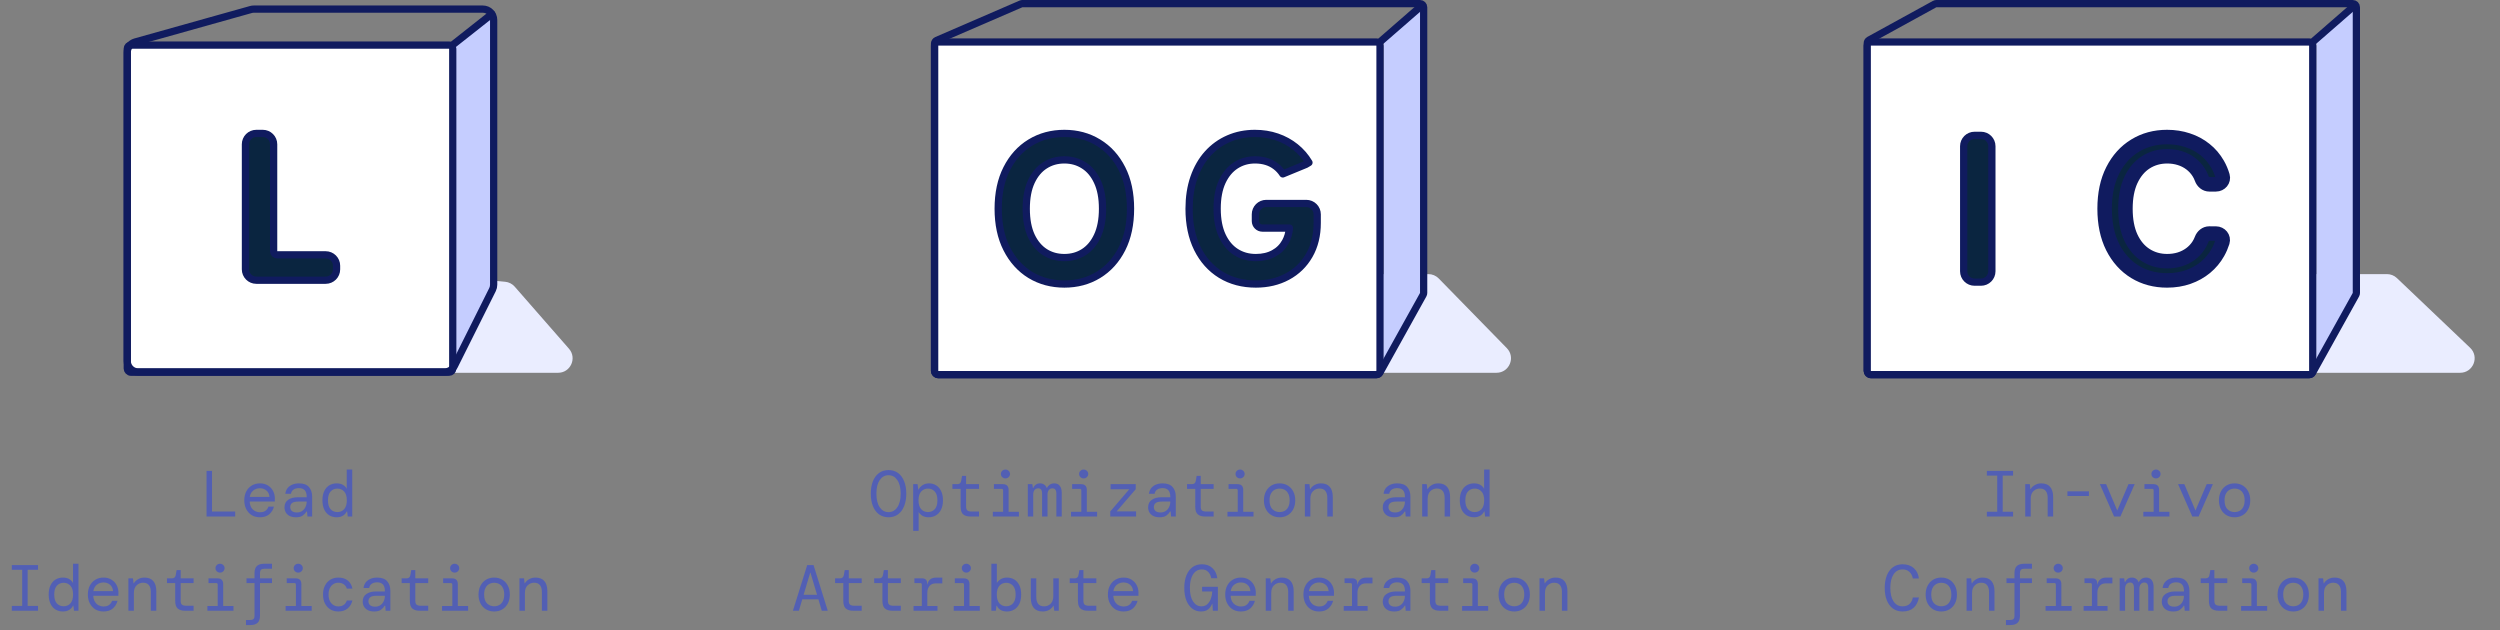 <svg width="345" height="87" viewBox="0 0 345 87" fill="none" xmlns="http://www.w3.org/2000/svg">
<rect x="0" y="0" width="345" height="87" fill="#808080" stroke="none"/>
<path d="M35.129 37.758C35.129 36.578 36.146 35.654 37.321 35.767L69.717 38.885C70.225 38.934 70.695 39.175 71.031 39.559L78.522 48.127C79.653 49.42 78.735 51.444 77.017 51.444H37.129C36.024 51.444 35.129 50.548 35.129 49.444V37.758Z" fill="#EAEDFF"/>
<path d="M62.227 51.112V6.525L68.249 1.938V39.007L62.227 51.112Z" fill="#C5CDFF"/>
<path d="M62.598 6.098L67.867 1.938" stroke="#101B5F" stroke-linecap="round"/>
<rect x="17.562" y="6.221" width="44.917" height="45.148" rx="0.5" fill="white" stroke="#101B5F"/>
<path d="M35.027 1.258H66.625C67.453 1.258 68.125 1.929 68.125 2.758V39.294C68.125 39.527 68.071 39.757 67.967 39.965L62.708 50.493C62.454 51.002 61.935 51.323 61.366 51.323H19.062C18.234 51.323 17.562 50.652 17.562 49.823V7.238C17.562 6.566 18.01 5.976 18.657 5.794L34.622 1.314C34.754 1.277 34.89 1.258 35.027 1.258Z" stroke="#101B5F"/>
<path d="M160.832 39.826C160.832 38.722 161.727 37.826 162.832 37.826H197.115C197.653 37.826 198.169 38.043 198.545 38.428L207.945 48.046C209.182 49.312 208.285 51.444 206.514 51.444H162.832C161.727 51.444 160.832 50.548 160.832 49.444V39.826Z" fill="#EAEDFF"/>
<path d="M289.551 39.826C289.551 38.722 290.446 37.826 291.551 37.826H329.399C329.912 37.826 330.406 38.024 330.778 38.378L340.879 47.995C342.186 49.24 341.305 51.444 339.5 51.444H291.551C290.446 51.444 289.551 50.548 289.551 49.444V39.826Z" fill="#EAEDFF"/>
<path d="M190.941 49.932V5.675L196.211 0.758L196.587 40.097L190.941 49.932Z" fill="#C5CDFF"/>
<path d="M319.66 49.932V5.675L324.929 0.758L325.306 40.097L319.66 49.932Z" fill="#C5CDFF"/>
<path d="M190.566 5.675L196.212 0.758" stroke="#101B5F" stroke-linecap="round"/>
<path d="M319.289 5.675L324.935 0.758" stroke="#101B5F" stroke-linecap="round"/>
<rect x="128.965" y="5.797" width="61.477" height="45.904" rx="0.5" fill="white" stroke="#101B5F"/>
<path d="M141.092 0.5H195.964C196.24 0.5 196.464 0.724 196.464 1V40.426C196.464 40.511 196.442 40.595 196.401 40.669L190.414 51.443C190.326 51.602 190.159 51.7 189.977 51.7H129.465C129.189 51.7 128.965 51.476 128.965 51.2V6.03C128.965 5.831 129.083 5.651 129.266 5.572L140.894 0.541C140.956 0.514 141.024 0.5 141.092 0.5Z" stroke="#101B5F"/>
<path d="M267.222 0.5H324.679C324.955 0.5 325.179 0.724 325.179 1V40.426C325.179 40.511 325.157 40.595 325.116 40.669L319.129 51.443C319.041 51.602 318.874 51.7 318.692 51.7H258.18C257.904 51.7 257.68 51.476 257.68 51.2V5.965C257.68 5.783 257.779 5.615 257.939 5.527L266.981 0.562C267.055 0.521 267.138 0.5 267.222 0.5Z" stroke="#101B5F"/>
<path d="M33.871 19.912V37.169C33.871 37.998 34.543 38.669 35.371 38.669H44.944C45.773 38.669 46.444 37.998 46.444 37.169V36.668C46.444 35.84 45.773 35.168 44.944 35.168H38.262C37.986 35.168 37.762 34.944 37.762 34.668V19.912C37.762 19.084 37.09 18.412 36.262 18.412H35.371C34.543 18.412 33.871 19.084 33.871 19.912Z" fill="#0A2540" stroke="#101B5F" stroke-linejoin="round"/>
<path d="M154.834 34.334L154.835 34.333C155.626 32.769 156.011 30.92 156.011 28.804C156.011 26.688 155.626 24.842 154.835 23.284C154.048 21.729 152.961 20.522 151.571 19.679C150.188 18.831 148.622 18.412 146.885 18.412C145.143 18.412 143.57 18.831 142.181 19.679C140.797 20.522 139.713 21.73 138.927 23.284C138.135 24.842 137.75 26.688 137.75 28.804C137.75 30.914 138.135 32.759 138.927 34.323C139.713 35.878 140.797 37.088 142.18 37.937L142.182 37.938C143.571 38.78 145.143 39.196 146.885 39.196C148.622 39.196 150.188 38.78 151.571 37.938L151.571 37.938C152.96 37.089 154.048 35.882 154.834 34.334ZM151.437 25.055L151.437 25.055L151.438 25.058C151.904 26.046 152.149 27.288 152.149 28.804C152.149 30.32 151.904 31.565 151.438 32.56L151.437 32.561C150.973 33.559 150.346 34.295 149.563 34.795C148.782 35.292 147.895 35.544 146.885 35.544C145.87 35.544 144.979 35.292 144.199 34.795C143.422 34.296 142.795 33.559 142.324 32.56C141.864 31.566 141.622 30.32 141.622 28.804C141.622 27.287 141.864 26.045 142.324 25.057C142.795 24.051 143.423 23.315 144.197 22.822L144.197 22.822L144.2 22.821C144.98 22.319 145.87 22.064 146.885 22.064C147.894 22.064 148.781 22.319 149.562 22.821L149.562 22.821L149.565 22.823C150.345 23.316 150.972 24.051 151.437 25.055Z" fill="#0A2540" stroke="#101B5F" stroke-linejoin="round"/>
<path d="M177.03 24L177.03 24L180.209 22.692L180.638 22.437C180.638 22.436 180.638 22.436 180.638 22.436C180.146 21.608 179.523 20.892 178.772 20.29C178.026 19.688 177.176 19.225 176.226 18.9C175.277 18.573 174.258 18.412 173.173 18.412C171.869 18.412 170.656 18.653 169.54 19.14C168.432 19.62 167.466 20.318 166.645 21.229L166.645 21.229C165.828 22.137 165.201 23.235 164.758 24.512C164.312 25.796 164.094 27.232 164.094 28.813C164.094 30.904 164.469 32.738 165.24 34.3L165.24 34.301C166.009 35.852 167.087 37.063 168.476 37.918L168.477 37.918C169.875 38.775 171.49 39.196 173.304 39.196C174.922 39.196 176.378 38.857 177.657 38.167C178.943 37.478 179.953 36.496 180.679 35.231C181.416 33.952 181.775 32.458 181.775 30.769V29.578C181.775 28.75 181.103 28.078 180.275 28.078H174.744C173.915 28.078 173.244 28.75 173.244 29.578V30.508C173.244 31.042 173.677 31.476 174.212 31.476H177.948C177.879 32.192 177.691 32.817 177.394 33.359L177.393 33.36C177.015 34.053 176.483 34.586 175.787 34.966L175.785 34.967C175.098 35.346 174.276 35.544 173.304 35.544C172.268 35.544 171.362 35.288 170.569 34.785C169.781 34.285 169.147 33.546 168.677 32.541C168.211 31.546 167.966 30.304 167.966 28.794C167.966 27.291 168.208 26.055 168.667 25.066C169.139 24.06 169.767 23.32 170.543 22.821C171.326 22.317 172.204 22.064 173.192 22.064C173.784 22.064 174.315 22.142 174.789 22.294L174.791 22.294C175.274 22.447 175.697 22.668 176.065 22.955L176.065 22.955L176.069 22.957C176.44 23.241 176.76 23.588 177.03 24Z" fill="#0A2540" stroke="#101B5F" stroke-linejoin="round"/>
<rect x="257.68" y="5.797" width="61.477" height="45.904" rx="0.5" fill="white" stroke="#101B5F"/>
<path d="M274.879 37.435V20.178C274.879 19.349 274.208 18.678 273.379 18.678H272.488C271.66 18.678 270.988 19.349 270.988 20.178V37.435C270.988 38.263 271.66 38.935 272.488 38.935H273.379C274.208 38.935 274.879 38.263 274.879 37.435Z" fill="#0A2540" stroke="#101B5F" stroke-linejoin="round"/>
<path d="M306.716 24.297C306.889 24.886 306.414 25.438 305.8 25.438H304.887C304.403 25.438 304 25.085 303.837 24.629C303.728 24.325 303.59 24.043 303.423 23.783C303.118 23.306 302.743 22.902 302.301 22.57C301.858 22.238 301.362 21.987 300.813 21.818C300.27 21.648 299.693 21.564 299.082 21.564C297.978 21.564 296.99 21.843 296.116 22.401C295.249 22.959 294.563 23.776 294.058 24.855C293.559 25.933 293.31 27.249 293.31 28.804C293.31 30.371 293.559 31.694 294.058 32.772C294.563 33.85 295.253 34.665 296.126 35.217C296.999 35.768 297.981 36.044 299.073 36.044C299.678 36.044 300.252 35.963 300.794 35.8C301.343 35.63 301.839 35.383 302.282 35.057C302.725 34.731 303.099 34.333 303.405 33.863C303.574 33.603 303.715 33.324 303.828 33.023C303.996 32.574 304.398 32.228 304.878 32.229L305.795 32.232C306.411 32.234 306.883 32.79 306.699 33.378C306.536 33.894 306.324 34.385 306.062 34.85C305.619 35.64 305.048 36.323 304.35 36.9C303.657 37.47 302.865 37.912 301.973 38.225C301.081 38.539 300.108 38.696 299.054 38.696C297.395 38.696 295.917 38.301 294.62 37.511C293.322 36.715 292.299 35.577 291.551 34.098C290.809 32.618 290.438 30.854 290.438 28.804C290.438 26.748 290.812 24.983 291.56 23.51C292.309 22.031 293.332 20.896 294.629 20.106C295.926 19.31 297.401 18.912 299.054 18.912C300.071 18.912 301.019 19.059 301.898 19.354C302.784 19.642 303.579 20.069 304.284 20.633C304.989 21.191 305.572 21.874 306.034 22.683C306.318 23.177 306.545 23.715 306.716 24.297Z" fill="#0A2540" stroke="#101B5F" stroke-width="2" stroke-linejoin="round"/>
<path d="M274.185 71.277V70.62H275.616V65.634H274.185V64.977H277.803V65.634H276.372V70.62H277.803V71.277H274.185ZM279.482 71.277V66.813H280.112L280.193 67.488H280.238C280.358 67.272 280.547 67.089 280.805 66.939C281.063 66.783 281.36 66.705 281.696 66.705C282.242 66.705 282.65 66.867 282.92 67.191C283.196 67.515 283.334 67.983 283.334 68.595V71.277H282.578V68.685C282.578 68.289 282.491 67.98 282.317 67.758C282.143 67.53 281.873 67.416 281.507 67.416C281.153 67.416 280.853 67.539 280.607 67.785C280.361 68.025 280.238 68.373 280.238 68.829V71.277H279.482ZM285.302 68.451V67.803H288.272V68.451H285.302ZM291.742 71.277L289.78 66.813H290.644L292.183 70.449L293.731 66.813H294.586L292.615 71.277H291.742ZM297.526 66.021C297.346 66.021 297.196 65.961 297.076 65.841C296.956 65.721 296.896 65.577 296.896 65.409C296.896 65.235 296.956 65.091 297.076 64.977C297.196 64.857 297.346 64.797 297.526 64.797C297.7 64.797 297.847 64.857 297.967 64.977C298.093 65.091 298.156 65.235 298.156 65.409C298.156 65.577 298.093 65.721 297.967 65.841C297.847 65.961 297.7 66.021 297.526 66.021ZM295.78 71.277V70.629H297.202V67.686C297.202 67.536 297.127 67.461 296.977 67.461H295.933V66.813H297.157C297.691 66.813 297.958 67.08 297.958 67.614V70.629H299.38V71.277H295.78ZM302.535 71.277L300.573 66.813H301.437L302.976 70.449L304.524 66.813H305.379L303.408 71.277H302.535ZM308.373 71.385C307.953 71.385 307.581 71.289 307.257 71.097C306.933 70.905 306.678 70.635 306.492 70.287C306.306 69.933 306.213 69.519 306.213 69.045C306.213 68.571 306.306 68.16 306.492 67.812C306.678 67.458 306.933 67.185 307.257 66.993C307.581 66.801 307.953 66.705 308.373 66.705C308.793 66.705 309.165 66.801 309.489 66.993C309.813 67.185 310.068 67.458 310.254 67.812C310.44 68.16 310.533 68.571 310.533 69.045C310.533 69.519 310.44 69.933 310.254 70.287C310.068 70.635 309.813 70.905 309.489 71.097C309.165 71.289 308.793 71.385 308.373 71.385ZM308.373 70.665C308.631 70.665 308.865 70.608 309.075 70.494C309.285 70.38 309.45 70.203 309.57 69.963C309.696 69.723 309.759 69.417 309.759 69.045C309.759 68.673 309.696 68.367 309.57 68.127C309.45 67.887 309.285 67.71 309.075 67.596C308.865 67.482 308.631 67.425 308.373 67.425C308.121 67.425 307.89 67.482 307.68 67.596C307.47 67.71 307.302 67.887 307.176 68.127C307.05 68.367 306.987 68.673 306.987 69.045C306.987 69.603 307.122 70.014 307.392 70.278C307.662 70.536 307.989 70.665 308.373 70.665ZM262.548 84.385C262.038 84.385 261.597 84.25 261.225 83.98C260.859 83.71 260.577 83.332 260.379 82.846C260.187 82.36 260.091 81.787 260.091 81.127C260.091 80.473 260.187 79.903 260.379 79.417C260.577 78.925 260.859 78.544 261.225 78.274C261.597 78.004 262.038 77.869 262.548 77.869C263.196 77.869 263.718 78.049 264.114 78.409C264.51 78.763 264.741 79.237 264.807 79.831H263.97C263.91 79.477 263.76 79.18 263.52 78.94C263.28 78.7 262.956 78.58 262.548 78.58C262.026 78.58 261.615 78.808 261.315 79.264C261.015 79.714 260.865 80.335 260.865 81.127C260.865 81.925 261.015 82.549 261.315 82.999C261.615 83.449 262.026 83.674 262.548 83.674C262.974 83.674 263.301 83.56 263.529 83.332C263.763 83.104 263.91 82.81 263.97 82.45H264.807C264.711 83.05 264.471 83.524 264.087 83.872C263.709 84.214 263.196 84.385 262.548 84.385ZM267.899 84.385C267.479 84.385 267.107 84.289 266.783 84.097C266.459 83.905 266.204 83.635 266.018 83.287C265.832 82.933 265.739 82.519 265.739 82.045C265.739 81.571 265.832 81.16 266.018 80.812C266.204 80.458 266.459 80.185 266.783 79.993C267.107 79.801 267.479 79.705 267.899 79.705C268.319 79.705 268.691 79.801 269.015 79.993C269.339 80.185 269.594 80.458 269.78 80.812C269.966 81.16 270.059 81.571 270.059 82.045C270.059 82.519 269.966 82.933 269.78 83.287C269.594 83.635 269.339 83.905 269.015 84.097C268.691 84.289 268.319 84.385 267.899 84.385ZM267.899 83.665C268.157 83.665 268.391 83.608 268.601 83.494C268.811 83.38 268.976 83.203 269.096 82.963C269.222 82.723 269.285 82.417 269.285 82.045C269.285 81.673 269.222 81.367 269.096 81.127C268.976 80.887 268.811 80.71 268.601 80.596C268.391 80.482 268.157 80.425 267.899 80.425C267.647 80.425 267.416 80.482 267.206 80.596C266.996 80.71 266.828 80.887 266.702 81.127C266.576 81.367 266.513 81.673 266.513 82.045C266.513 82.603 266.648 83.014 266.918 83.278C267.188 83.536 267.515 83.665 267.899 83.665ZM271.388 84.277V79.813H272.018L272.099 80.488H272.144C272.264 80.272 272.453 80.089 272.711 79.939C272.969 79.783 273.266 79.705 273.602 79.705C274.148 79.705 274.556 79.867 274.826 80.191C275.102 80.515 275.24 80.983 275.24 81.595V84.277H274.484V81.685C274.484 81.289 274.397 80.98 274.223 80.758C274.049 80.53 273.779 80.416 273.413 80.416C273.059 80.416 272.759 80.539 272.513 80.785C272.267 81.025 272.144 81.373 272.144 81.829V84.277H271.388ZM276.82 86.257V85.564H277.369C277.597 85.564 277.759 85.519 277.855 85.429C277.951 85.339 277.999 85.18 277.999 84.952V80.461H276.892V79.813H277.999V79.102C277.999 78.64 278.11 78.307 278.332 78.103C278.554 77.899 278.89 77.797 279.34 77.797H280.411V78.481H279.385C279.163 78.481 279.001 78.529 278.899 78.625C278.803 78.715 278.755 78.874 278.755 79.102V79.813H280.411V80.461H278.755V84.952C278.755 85.414 278.644 85.747 278.422 85.951C278.2 86.155 277.867 86.257 277.423 86.257H276.82ZM284.035 79.021C283.855 79.021 283.705 78.961 283.585 78.841C283.465 78.721 283.405 78.577 283.405 78.409C283.405 78.235 283.465 78.091 283.585 77.977C283.705 77.857 283.855 77.797 284.035 77.797C284.209 77.797 284.356 77.857 284.476 77.977C284.602 78.091 284.665 78.235 284.665 78.409C284.665 78.577 284.602 78.721 284.476 78.841C284.356 78.961 284.209 79.021 284.035 79.021ZM282.289 84.277V83.629H283.711V80.686C283.711 80.536 283.636 80.461 283.486 80.461H282.442V79.813H283.666C284.2 79.813 284.467 80.08 284.467 80.614V83.629H285.889V84.277H282.289ZM287.541 84.277V83.629H288.684V80.686C288.684 80.536 288.612 80.461 288.468 80.461H287.658V79.813H288.747C288.945 79.813 289.104 79.867 289.224 79.975C289.344 80.083 289.404 80.242 289.404 80.452V80.641H289.44C289.512 80.341 289.647 80.11 289.845 79.948C290.049 79.786 290.331 79.705 290.691 79.705H291.51V80.506H290.583C290.217 80.506 289.935 80.629 289.737 80.875C289.539 81.115 289.44 81.424 289.44 81.802V83.629H290.844V84.277H287.541ZM292.515 84.277V79.813H293.136L293.217 80.335H293.262C293.34 80.155 293.457 80.005 293.613 79.885C293.775 79.765 293.97 79.705 294.198 79.705C294.426 79.705 294.618 79.762 294.774 79.876C294.936 79.984 295.053 80.137 295.125 80.335H295.161C295.239 80.155 295.365 80.005 295.539 79.885C295.713 79.765 295.923 79.705 296.169 79.705C296.511 79.705 296.766 79.822 296.934 80.056C297.108 80.284 297.195 80.59 297.195 80.974V84.277H296.457V81.091C296.457 80.875 296.412 80.704 296.322 80.578C296.238 80.452 296.1 80.389 295.908 80.389C295.71 80.389 295.548 80.464 295.422 80.614C295.296 80.764 295.233 80.977 295.233 81.253V84.277H294.486V81.091C294.486 80.875 294.444 80.704 294.36 80.578C294.276 80.452 294.138 80.389 293.946 80.389C293.748 80.389 293.583 80.464 293.451 80.614C293.325 80.764 293.262 80.977 293.262 81.253V84.277H292.515ZM299.9 84.385C299.546 84.385 299.252 84.322 299.018 84.196C298.784 84.07 298.61 83.905 298.496 83.701C298.382 83.491 298.325 83.263 298.325 83.017C298.325 82.561 298.49 82.216 298.82 81.982C299.156 81.742 299.603 81.622 300.161 81.622H301.385V81.532C301.385 80.752 301.028 80.362 300.314 80.362C300.026 80.362 299.783 80.425 299.585 80.551C299.393 80.677 299.27 80.875 299.216 81.145H298.442C298.472 80.845 298.571 80.587 298.739 80.371C298.913 80.155 299.135 79.99 299.405 79.876C299.675 79.762 299.978 79.705 300.314 79.705C300.95 79.705 301.412 79.873 301.7 80.209C301.994 80.539 302.141 80.98 302.141 81.532V84.277H301.493L301.43 83.584H301.367C301.235 83.8 301.058 83.989 300.836 84.151C300.62 84.307 300.308 84.385 299.9 84.385ZM300.035 83.719C300.323 83.719 300.566 83.65 300.764 83.512C300.968 83.374 301.121 83.191 301.223 82.963C301.331 82.735 301.385 82.486 301.385 82.216H300.224C299.816 82.216 299.528 82.285 299.36 82.423C299.198 82.561 299.117 82.744 299.117 82.972C299.117 83.206 299.195 83.389 299.351 83.521C299.507 83.653 299.735 83.719 300.035 83.719ZM306.143 84.277C305.735 84.277 305.414 84.178 305.18 83.98C304.946 83.782 304.829 83.425 304.829 82.909V80.461H303.695V79.813H304.37C304.676 79.813 304.853 79.663 304.901 79.363L305.027 78.67H305.585V79.813H307.367V80.461H305.585V82.909C305.585 83.161 305.642 83.338 305.756 83.44C305.876 83.542 306.08 83.593 306.368 83.593H307.367V84.277H306.143ZM311.017 79.021C310.837 79.021 310.687 78.961 310.567 78.841C310.447 78.721 310.387 78.577 310.387 78.409C310.387 78.235 310.447 78.091 310.567 77.977C310.687 77.857 310.837 77.797 311.017 77.797C311.191 77.797 311.338 77.857 311.458 77.977C311.584 78.091 311.647 78.235 311.647 78.409C311.647 78.577 311.584 78.721 311.458 78.841C311.338 78.961 311.191 79.021 311.017 79.021ZM309.271 84.277V83.629H310.693V80.686C310.693 80.536 310.618 80.461 310.468 80.461H309.424V79.813H310.648C311.182 79.813 311.449 80.08 311.449 80.614V83.629H312.871V84.277H309.271ZM316.468 84.385C316.048 84.385 315.676 84.289 315.352 84.097C315.028 83.905 314.773 83.635 314.587 83.287C314.401 82.933 314.308 82.519 314.308 82.045C314.308 81.571 314.401 81.16 314.587 80.812C314.773 80.458 315.028 80.185 315.352 79.993C315.676 79.801 316.048 79.705 316.468 79.705C316.888 79.705 317.26 79.801 317.584 79.993C317.908 80.185 318.163 80.458 318.349 80.812C318.535 81.16 318.628 81.571 318.628 82.045C318.628 82.519 318.535 82.933 318.349 83.287C318.163 83.635 317.908 83.905 317.584 84.097C317.26 84.289 316.888 84.385 316.468 84.385ZM316.468 83.665C316.726 83.665 316.96 83.608 317.17 83.494C317.38 83.38 317.545 83.203 317.665 82.963C317.791 82.723 317.854 82.417 317.854 82.045C317.854 81.673 317.791 81.367 317.665 81.127C317.545 80.887 317.38 80.71 317.17 80.596C316.96 80.482 316.726 80.425 316.468 80.425C316.216 80.425 315.985 80.482 315.775 80.596C315.565 80.71 315.397 80.887 315.271 81.127C315.145 81.367 315.082 81.673 315.082 82.045C315.082 82.603 315.217 83.014 315.487 83.278C315.757 83.536 316.084 83.665 316.468 83.665ZM319.956 84.277V79.813H320.586L320.667 80.488H320.712C320.832 80.272 321.021 80.089 321.279 79.939C321.537 79.783 321.834 79.705 322.17 79.705C322.716 79.705 323.124 79.867 323.394 80.191C323.67 80.515 323.808 80.983 323.808 81.595V84.277H323.052V81.685C323.052 81.289 322.965 80.98 322.791 80.758C322.617 80.53 322.347 80.416 321.981 80.416C321.627 80.416 321.327 80.539 321.081 80.785C320.835 81.025 320.712 81.373 320.712 81.829V84.277H319.956Z" fill="#525FB4"/>
<path d="M28.503 71.277V64.977H29.259V70.593H32.454V71.277H28.503ZM35.862 71.385C35.442 71.385 35.07 71.289 34.746 71.097C34.428 70.899 34.176 70.626 33.99 70.278C33.804 69.924 33.711 69.513 33.711 69.045C33.711 68.577 33.801 68.169 33.981 67.821C34.167 67.467 34.422 67.194 34.746 67.002C35.07 66.804 35.448 66.705 35.88 66.705C36.312 66.705 36.681 66.804 36.987 67.002C37.293 67.194 37.527 67.449 37.689 67.767C37.851 68.085 37.932 68.427 37.932 68.793C37.932 68.859 37.929 68.925 37.923 68.991C37.923 69.057 37.923 69.132 37.923 69.216H34.458C34.476 69.546 34.551 69.822 34.683 70.044C34.821 70.26 34.992 70.422 35.196 70.53C35.406 70.638 35.628 70.692 35.862 70.692C36.192 70.692 36.45 70.623 36.636 70.485C36.822 70.347 36.963 70.155 37.059 69.909H37.806C37.704 70.323 37.491 70.674 37.167 70.962C36.843 71.244 36.408 71.385 35.862 71.385ZM35.862 67.38C35.514 67.38 35.208 67.485 34.944 67.695C34.686 67.905 34.527 68.199 34.467 68.577H37.185C37.161 68.205 37.026 67.914 36.78 67.704C36.54 67.488 36.234 67.38 35.862 67.38ZM40.835 71.385C40.481 71.385 40.187 71.322 39.953 71.196C39.719 71.07 39.545 70.905 39.431 70.701C39.317 70.491 39.26 70.263 39.26 70.017C39.26 69.561 39.425 69.216 39.755 68.982C40.091 68.742 40.538 68.622 41.096 68.622H42.32V68.532C42.32 67.752 41.963 67.362 41.249 67.362C40.961 67.362 40.718 67.425 40.52 67.551C40.328 67.677 40.205 67.875 40.151 68.145H39.377C39.407 67.845 39.506 67.587 39.674 67.371C39.848 67.155 40.07 66.99 40.34 66.876C40.61 66.762 40.913 66.705 41.249 66.705C41.885 66.705 42.347 66.873 42.635 67.209C42.929 67.539 43.076 67.98 43.076 68.532V71.277H42.428L42.365 70.584H42.302C42.17 70.8 41.993 70.989 41.771 71.151C41.555 71.307 41.243 71.385 40.835 71.385ZM40.97 70.719C41.258 70.719 41.501 70.65 41.699 70.512C41.903 70.374 42.056 70.191 42.158 69.963C42.266 69.735 42.32 69.486 42.32 69.216H41.159C40.751 69.216 40.463 69.285 40.295 69.423C40.133 69.561 40.052 69.744 40.052 69.972C40.052 70.206 40.13 70.389 40.286 70.521C40.442 70.653 40.67 70.719 40.97 70.719ZM46.457 71.385C46.079 71.385 45.74 71.295 45.44 71.115C45.146 70.935 44.915 70.671 44.747 70.323C44.579 69.969 44.495 69.54 44.495 69.036C44.495 68.538 44.579 68.115 44.747 67.767C44.915 67.419 45.146 67.155 45.44 66.975C45.74 66.795 46.079 66.705 46.457 66.705C46.811 66.705 47.102 66.774 47.33 66.912C47.564 67.05 47.738 67.23 47.852 67.452V64.797H48.608V71.277H47.987L47.906 70.584H47.852C47.732 70.83 47.555 71.025 47.321 71.169C47.087 71.313 46.799 71.385 46.457 71.385ZM46.556 70.665C46.934 70.665 47.246 70.533 47.492 70.269C47.738 69.999 47.861 69.591 47.861 69.045C47.861 68.499 47.738 68.094 47.492 67.83C47.246 67.56 46.934 67.425 46.556 67.425C46.178 67.425 45.866 67.56 45.62 67.83C45.38 68.094 45.26 68.499 45.26 69.045C45.26 69.591 45.38 69.999 45.62 70.269C45.866 70.533 46.178 70.665 46.556 70.665ZM1.629 84.277V83.62H3.06V78.634H1.629V77.977H5.247V78.634H3.816V83.62H5.247V84.277H1.629ZM8.681 84.385C8.303 84.385 7.964 84.295 7.664 84.115C7.37 83.935 7.139 83.671 6.971 83.323C6.803 82.969 6.719 82.54 6.719 82.036C6.719 81.538 6.803 81.115 6.971 80.767C7.139 80.419 7.37 80.155 7.664 79.975C7.964 79.795 8.303 79.705 8.681 79.705C9.035 79.705 9.326 79.774 9.554 79.912C9.788 80.05 9.962 80.23 10.076 80.452V77.797H10.832V84.277H10.211L10.13 83.584H10.076C9.956 83.83 9.779 84.025 9.545 84.169C9.311 84.313 9.023 84.385 8.681 84.385ZM8.78 83.665C9.158 83.665 9.47 83.533 9.716 83.269C9.962 82.999 10.085 82.591 10.085 82.045C10.085 81.499 9.962 81.094 9.716 80.83C9.47 80.56 9.158 80.425 8.78 80.425C8.402 80.425 8.09 80.56 7.844 80.83C7.604 81.094 7.484 81.499 7.484 82.045C7.484 82.591 7.604 82.999 7.844 83.269C8.09 83.533 8.402 83.665 8.78 83.665ZM14.276 84.385C13.856 84.385 13.484 84.289 13.16 84.097C12.842 83.899 12.59 83.626 12.404 83.278C12.218 82.924 12.125 82.513 12.125 82.045C12.125 81.577 12.215 81.169 12.395 80.821C12.581 80.467 12.836 80.194 13.16 80.002C13.484 79.804 13.862 79.705 14.294 79.705C14.726 79.705 15.095 79.804 15.401 80.002C15.707 80.194 15.941 80.449 16.103 80.767C16.265 81.085 16.346 81.427 16.346 81.793C16.346 81.859 16.343 81.925 16.337 81.991C16.337 82.057 16.337 82.132 16.337 82.216H12.872C12.89 82.546 12.965 82.822 13.097 83.044C13.235 83.26 13.406 83.422 13.61 83.53C13.82 83.638 14.042 83.692 14.276 83.692C14.606 83.692 14.864 83.623 15.05 83.485C15.236 83.347 15.377 83.155 15.473 82.909H16.22C16.118 83.323 15.905 83.674 15.581 83.962C15.257 84.244 14.822 84.385 14.276 84.385ZM14.276 80.38C13.928 80.38 13.622 80.485 13.358 80.695C13.1 80.905 12.941 81.199 12.881 81.577H15.599C15.575 81.205 15.44 80.914 15.194 80.704C14.954 80.488 14.648 80.38 14.276 80.38ZM17.719 84.277V79.813H18.349L18.43 80.488H18.475C18.595 80.272 18.784 80.089 19.042 79.939C19.3 79.783 19.597 79.705 19.933 79.705C20.479 79.705 20.887 79.867 21.157 80.191C21.433 80.515 21.571 80.983 21.571 81.595V84.277H20.815V81.685C20.815 81.289 20.728 80.98 20.554 80.758C20.38 80.53 20.11 80.416 19.744 80.416C19.39 80.416 19.09 80.539 18.844 80.785C18.598 81.025 18.475 81.373 18.475 81.829V84.277H17.719ZM25.492 84.277C25.084 84.277 24.763 84.178 24.529 83.98C24.295 83.782 24.178 83.425 24.178 82.909V80.461H23.044V79.813H23.719C24.025 79.813 24.202 79.663 24.25 79.363L24.376 78.67H24.934V79.813H26.716V80.461H24.934V82.909C24.934 83.161 24.991 83.338 25.105 83.44C25.225 83.542 25.429 83.593 25.717 83.593H26.716V84.277H25.492ZM30.366 79.021C30.186 79.021 30.036 78.961 29.916 78.841C29.796 78.721 29.736 78.577 29.736 78.409C29.736 78.235 29.796 78.091 29.916 77.977C30.036 77.857 30.186 77.797 30.366 77.797C30.54 77.797 30.687 77.857 30.807 77.977C30.933 78.091 30.996 78.235 30.996 78.409C30.996 78.577 30.933 78.721 30.807 78.841C30.687 78.961 30.54 79.021 30.366 79.021ZM28.62 84.277V83.629H30.042V80.686C30.042 80.536 29.967 80.461 29.817 80.461H28.773V79.813H29.997C30.531 79.813 30.798 80.08 30.798 80.614V83.629H32.22V84.277H28.62ZM33.945 86.257V85.564H34.494C34.722 85.564 34.884 85.519 34.98 85.429C35.076 85.339 35.124 85.18 35.124 84.952V80.461H34.017V79.813H35.124V79.102C35.124 78.64 35.235 78.307 35.457 78.103C35.679 77.899 36.015 77.797 36.465 77.797H37.536V78.481H36.51C36.288 78.481 36.126 78.529 36.024 78.625C35.928 78.715 35.88 78.874 35.88 79.102V79.813H37.536V80.461H35.88V84.952C35.88 85.414 35.769 85.747 35.547 85.951C35.325 86.155 34.992 86.257 34.548 86.257H33.945ZM41.159 79.021C40.979 79.021 40.829 78.961 40.709 78.841C40.589 78.721 40.529 78.577 40.529 78.409C40.529 78.235 40.589 78.091 40.709 77.977C40.829 77.857 40.979 77.797 41.159 77.797C41.333 77.797 41.48 77.857 41.6 77.977C41.726 78.091 41.789 78.235 41.789 78.409C41.789 78.577 41.726 78.721 41.6 78.841C41.48 78.961 41.333 79.021 41.159 79.021ZM39.413 84.277V83.629H40.835V80.686C40.835 80.536 40.76 80.461 40.61 80.461H39.566V79.813H40.79C41.324 79.813 41.591 80.08 41.591 80.614V83.629H43.013V84.277H39.413ZM46.682 84.385C46.28 84.385 45.92 84.292 45.602 84.106C45.29 83.92 45.041 83.653 44.855 83.305C44.669 82.951 44.576 82.531 44.576 82.045C44.576 81.559 44.669 81.142 44.855 80.794C45.041 80.44 45.293 80.17 45.611 79.984C45.935 79.798 46.292 79.705 46.682 79.705C47.234 79.705 47.675 79.843 48.005 80.119C48.335 80.395 48.545 80.764 48.635 81.226H47.861C47.789 80.98 47.651 80.785 47.447 80.641C47.243 80.491 46.985 80.416 46.673 80.416C46.445 80.416 46.229 80.476 46.025 80.596C45.821 80.716 45.656 80.896 45.53 81.136C45.404 81.376 45.341 81.679 45.341 82.045C45.341 82.411 45.404 82.717 45.53 82.963C45.656 83.203 45.821 83.383 46.025 83.503C46.229 83.623 46.445 83.683 46.673 83.683C47.003 83.683 47.264 83.608 47.456 83.458C47.654 83.308 47.789 83.11 47.861 82.864H48.635C48.521 83.338 48.296 83.71 47.96 83.98C47.63 84.25 47.204 84.385 46.682 84.385ZM51.628 84.385C51.274 84.385 50.98 84.322 50.746 84.196C50.512 84.07 50.338 83.905 50.224 83.701C50.11 83.491 50.053 83.263 50.053 83.017C50.053 82.561 50.218 82.216 50.548 81.982C50.884 81.742 51.331 81.622 51.889 81.622H53.113V81.532C53.113 80.752 52.756 80.362 52.042 80.362C51.754 80.362 51.511 80.425 51.313 80.551C51.121 80.677 50.998 80.875 50.944 81.145H50.17C50.2 80.845 50.299 80.587 50.467 80.371C50.641 80.155 50.863 79.99 51.133 79.876C51.403 79.762 51.706 79.705 52.042 79.705C52.678 79.705 53.14 79.873 53.428 80.209C53.722 80.539 53.869 80.98 53.869 81.532V84.277H53.221L53.158 83.584H53.095C52.963 83.8 52.786 83.989 52.564 84.151C52.348 84.307 52.036 84.385 51.628 84.385ZM51.763 83.719C52.051 83.719 52.294 83.65 52.492 83.512C52.696 83.374 52.849 83.191 52.951 82.963C53.059 82.735 53.113 82.486 53.113 82.216H51.952C51.544 82.216 51.256 82.285 51.088 82.423C50.926 82.561 50.845 82.744 50.845 82.972C50.845 83.206 50.923 83.389 51.079 83.521C51.235 83.653 51.463 83.719 51.763 83.719ZM57.871 84.277C57.463 84.277 57.142 84.178 56.908 83.98C56.674 83.782 56.557 83.425 56.557 82.909V80.461H55.423V79.813H56.098C56.404 79.813 56.581 79.663 56.629 79.363L56.755 78.67H57.313V79.813H59.095V80.461H57.313V82.909C57.313 83.161 57.37 83.338 57.484 83.44C57.604 83.542 57.808 83.593 58.096 83.593H59.095V84.277H57.871ZM62.745 79.021C62.565 79.021 62.415 78.961 62.295 78.841C62.175 78.721 62.115 78.577 62.115 78.409C62.115 78.235 62.175 78.091 62.295 77.977C62.415 77.857 62.565 77.797 62.745 77.797C62.919 77.797 63.066 77.857 63.186 77.977C63.312 78.091 63.375 78.235 63.375 78.409C63.375 78.577 63.312 78.721 63.186 78.841C63.066 78.961 62.919 79.021 62.745 79.021ZM60.999 84.277V83.629H62.421V80.686C62.421 80.536 62.346 80.461 62.196 80.461H61.152V79.813H62.376C62.91 79.813 63.177 80.08 63.177 80.614V83.629H64.599V84.277H60.999ZM68.196 84.385C67.776 84.385 67.404 84.289 67.08 84.097C66.756 83.905 66.501 83.635 66.315 83.287C66.129 82.933 66.036 82.519 66.036 82.045C66.036 81.571 66.129 81.16 66.315 80.812C66.501 80.458 66.756 80.185 67.08 79.993C67.404 79.801 67.776 79.705 68.196 79.705C68.616 79.705 68.988 79.801 69.312 79.993C69.636 80.185 69.891 80.458 70.077 80.812C70.263 81.16 70.356 81.571 70.356 82.045C70.356 82.519 70.263 82.933 70.077 83.287C69.891 83.635 69.636 83.905 69.312 84.097C68.988 84.289 68.616 84.385 68.196 84.385ZM68.196 83.665C68.454 83.665 68.688 83.608 68.898 83.494C69.108 83.38 69.273 83.203 69.393 82.963C69.519 82.723 69.582 82.417 69.582 82.045C69.582 81.673 69.519 81.367 69.393 81.127C69.273 80.887 69.108 80.71 68.898 80.596C68.688 80.482 68.454 80.425 68.196 80.425C67.944 80.425 67.713 80.482 67.503 80.596C67.293 80.71 67.125 80.887 66.999 81.127C66.873 81.367 66.81 81.673 66.81 82.045C66.81 82.603 66.945 83.014 67.215 83.278C67.485 83.536 67.812 83.665 68.196 83.665ZM71.684 84.277V79.813H72.314L72.395 80.488H72.44C72.56 80.272 72.749 80.089 73.007 79.939C73.265 79.783 73.562 79.705 73.898 79.705C74.444 79.705 74.852 79.867 75.122 80.191C75.398 80.515 75.536 80.983 75.536 81.595V84.277H74.78V81.685C74.78 81.289 74.693 80.98 74.519 80.758C74.345 80.53 74.075 80.416 73.709 80.416C73.355 80.416 73.055 80.539 72.809 80.785C72.563 81.025 72.44 81.373 72.44 81.829V84.277H71.684Z" fill="#525FB4"/>
<path d="M122.619 71.385C122.109 71.385 121.671 71.25 121.305 70.98C120.939 70.71 120.657 70.332 120.459 69.846C120.267 69.354 120.171 68.781 120.171 68.127C120.171 67.473 120.267 66.903 120.459 66.417C120.657 65.925 120.939 65.544 121.305 65.274C121.671 65.004 122.109 64.869 122.619 64.869C123.129 64.869 123.567 65.004 123.933 65.274C124.299 65.544 124.578 65.925 124.77 66.417C124.968 66.903 125.067 67.473 125.067 68.127C125.067 68.781 124.968 69.354 124.77 69.846C124.578 70.332 124.299 70.71 123.933 70.98C123.567 71.25 123.129 71.385 122.619 71.385ZM122.619 70.674C123.117 70.674 123.519 70.452 123.825 70.008C124.137 69.564 124.293 68.937 124.293 68.127C124.293 67.317 124.137 66.69 123.825 66.246C123.519 65.802 123.117 65.58 122.619 65.58C122.115 65.58 121.71 65.802 121.404 66.246C121.098 66.69 120.945 67.317 120.945 68.127C120.945 68.937 121.098 69.564 121.404 70.008C121.71 70.452 122.115 70.674 122.619 70.674ZM126.017 73.257V66.813H126.629L126.719 67.551H126.773C126.887 67.311 127.07 67.11 127.322 66.948C127.574 66.786 127.871 66.705 128.213 66.705C128.573 66.705 128.897 66.795 129.185 66.975C129.479 67.155 129.71 67.422 129.878 67.776C130.046 68.124 130.13 68.55 130.13 69.054C130.13 69.552 130.043 69.975 129.869 70.323C129.701 70.671 129.467 70.935 129.167 71.115C128.873 71.295 128.534 71.385 128.15 71.385C127.808 71.385 127.517 71.313 127.277 71.169C127.043 71.019 126.875 70.845 126.773 70.647V73.257H126.017ZM128.06 70.665C128.438 70.665 128.75 70.533 128.996 70.269C129.242 69.999 129.365 69.591 129.365 69.045C129.365 68.499 129.242 68.094 128.996 67.83C128.75 67.56 128.438 67.425 128.06 67.425C127.682 67.425 127.37 67.56 127.124 67.83C126.878 68.094 126.755 68.499 126.755 69.045C126.755 69.591 126.878 69.999 127.124 70.269C127.37 70.533 127.682 70.665 128.06 70.665ZM133.88 71.277C133.472 71.277 133.151 71.178 132.917 70.98C132.683 70.782 132.566 70.425 132.566 69.909V67.461H131.432V66.813H132.107C132.413 66.813 132.59 66.663 132.638 66.363L132.764 65.67H133.322V66.813H135.104V67.461H133.322V69.909C133.322 70.161 133.379 70.338 133.493 70.44C133.613 70.542 133.817 70.593 134.105 70.593H135.104V71.277H133.88ZM138.754 66.021C138.574 66.021 138.424 65.961 138.304 65.841C138.184 65.721 138.124 65.577 138.124 65.409C138.124 65.235 138.184 65.091 138.304 64.977C138.424 64.857 138.574 64.797 138.754 64.797C138.928 64.797 139.075 64.857 139.195 64.977C139.321 65.091 139.384 65.235 139.384 65.409C139.384 65.577 139.321 65.721 139.195 65.841C139.075 65.961 138.928 66.021 138.754 66.021ZM137.008 71.277V70.629H138.43V67.686C138.43 67.536 138.355 67.461 138.205 67.461H137.161V66.813H138.385C138.919 66.813 139.186 67.08 139.186 67.614V70.629H140.608V71.277H137.008ZM141.838 71.277V66.813H142.459L142.54 67.335H142.585C142.663 67.155 142.78 67.005 142.936 66.885C143.098 66.765 143.293 66.705 143.521 66.705C143.749 66.705 143.941 66.762 144.097 66.876C144.259 66.984 144.376 67.137 144.448 67.335H144.484C144.562 67.155 144.688 67.005 144.862 66.885C145.036 66.765 145.246 66.705 145.492 66.705C145.834 66.705 146.089 66.822 146.257 67.056C146.431 67.284 146.518 67.59 146.518 67.974V71.277H145.78V68.091C145.78 67.875 145.735 67.704 145.645 67.578C145.561 67.452 145.423 67.389 145.231 67.389C145.033 67.389 144.871 67.464 144.745 67.614C144.619 67.764 144.556 67.977 144.556 68.253V71.277H143.809V68.091C143.809 67.875 143.767 67.704 143.683 67.578C143.599 67.452 143.461 67.389 143.269 67.389C143.071 67.389 142.906 67.464 142.774 67.614C142.648 67.764 142.585 67.977 142.585 68.253V71.277H141.838ZM149.547 66.021C149.367 66.021 149.217 65.961 149.097 65.841C148.977 65.721 148.917 65.577 148.917 65.409C148.917 65.235 148.977 65.091 149.097 64.977C149.217 64.857 149.367 64.797 149.547 64.797C149.721 64.797 149.868 64.857 149.988 64.977C150.114 65.091 150.177 65.235 150.177 65.409C150.177 65.577 150.114 65.721 149.988 65.841C149.868 65.961 149.721 66.021 149.547 66.021ZM147.801 71.277V70.629H149.223V67.686C149.223 67.536 149.148 67.461 148.998 67.461H147.954V66.813H149.178C149.712 66.813 149.979 67.08 149.979 67.614V70.629H151.401V71.277H147.801ZM153.215 71.277V70.584L155.843 67.515H153.26V66.813H156.734V67.506L154.097 70.575H156.779V71.277H153.215ZM160.016 71.385C159.662 71.385 159.368 71.322 159.134 71.196C158.9 71.07 158.726 70.905 158.612 70.701C158.498 70.491 158.441 70.263 158.441 70.017C158.441 69.561 158.606 69.216 158.936 68.982C159.272 68.742 159.719 68.622 160.277 68.622H161.501V68.532C161.501 67.752 161.144 67.362 160.43 67.362C160.142 67.362 159.899 67.425 159.701 67.551C159.509 67.677 159.386 67.875 159.332 68.145H158.558C158.588 67.845 158.687 67.587 158.855 67.371C159.029 67.155 159.251 66.99 159.521 66.876C159.791 66.762 160.094 66.705 160.43 66.705C161.066 66.705 161.528 66.873 161.816 67.209C162.11 67.539 162.257 67.98 162.257 68.532V71.277H161.609L161.546 70.584H161.483C161.351 70.8 161.174 70.989 160.952 71.151C160.736 71.307 160.424 71.385 160.016 71.385ZM160.151 70.719C160.439 70.719 160.682 70.65 160.88 70.512C161.084 70.374 161.237 70.191 161.339 69.963C161.447 69.735 161.501 69.486 161.501 69.216H160.34C159.932 69.216 159.644 69.285 159.476 69.423C159.314 69.561 159.233 69.744 159.233 69.972C159.233 70.206 159.311 70.389 159.467 70.521C159.623 70.653 159.851 70.719 160.151 70.719ZM166.258 71.277C165.85 71.277 165.529 71.178 165.295 70.98C165.061 70.782 164.944 70.425 164.944 69.909V67.461H163.81V66.813H164.485C164.791 66.813 164.968 66.663 165.016 66.363L165.142 65.67H165.7V66.813H167.482V67.461H165.7V69.909C165.7 70.161 165.757 70.338 165.871 70.44C165.991 70.542 166.195 70.593 166.483 70.593H167.482V71.277H166.258ZM171.133 66.021C170.953 66.021 170.803 65.961 170.683 65.841C170.563 65.721 170.503 65.577 170.503 65.409C170.503 65.235 170.563 65.091 170.683 64.977C170.803 64.857 170.953 64.797 171.133 64.797C171.307 64.797 171.454 64.857 171.574 64.977C171.7 65.091 171.763 65.235 171.763 65.409C171.763 65.577 171.7 65.721 171.574 65.841C171.454 65.961 171.307 66.021 171.133 66.021ZM169.387 71.277V70.629H170.809V67.686C170.809 67.536 170.734 67.461 170.584 67.461H169.54V66.813H170.764C171.298 66.813 171.565 67.08 171.565 67.614V70.629H172.987V71.277H169.387ZM176.583 71.385C176.163 71.385 175.791 71.289 175.467 71.097C175.143 70.905 174.888 70.635 174.702 70.287C174.516 69.933 174.423 69.519 174.423 69.045C174.423 68.571 174.516 68.16 174.702 67.812C174.888 67.458 175.143 67.185 175.467 66.993C175.791 66.801 176.163 66.705 176.583 66.705C177.003 66.705 177.375 66.801 177.699 66.993C178.023 67.185 178.278 67.458 178.464 67.812C178.65 68.16 178.743 68.571 178.743 69.045C178.743 69.519 178.65 69.933 178.464 70.287C178.278 70.635 178.023 70.905 177.699 71.097C177.375 71.289 177.003 71.385 176.583 71.385ZM176.583 70.665C176.841 70.665 177.075 70.608 177.285 70.494C177.495 70.38 177.66 70.203 177.78 69.963C177.906 69.723 177.969 69.417 177.969 69.045C177.969 68.673 177.906 68.367 177.78 68.127C177.66 67.887 177.495 67.71 177.285 67.596C177.075 67.482 176.841 67.425 176.583 67.425C176.331 67.425 176.1 67.482 175.89 67.596C175.68 67.71 175.512 67.887 175.386 68.127C175.26 68.367 175.197 68.673 175.197 69.045C175.197 69.603 175.332 70.014 175.602 70.278C175.872 70.536 176.199 70.665 176.583 70.665ZM180.072 71.277V66.813H180.702L180.783 67.488H180.828C180.948 67.272 181.137 67.089 181.395 66.939C181.653 66.783 181.95 66.705 182.286 66.705C182.832 66.705 183.24 66.867 183.51 67.191C183.786 67.515 183.924 67.983 183.924 68.595V71.277H183.168V68.685C183.168 68.289 183.081 67.98 182.907 67.758C182.733 67.53 182.463 67.416 182.097 67.416C181.743 67.416 181.443 67.539 181.197 67.785C180.951 68.025 180.828 68.373 180.828 68.829V71.277H180.072ZM192.395 71.385C192.041 71.385 191.747 71.322 191.513 71.196C191.279 71.07 191.105 70.905 190.991 70.701C190.877 70.491 190.82 70.263 190.82 70.017C190.82 69.561 190.985 69.216 191.315 68.982C191.651 68.742 192.098 68.622 192.656 68.622H193.88V68.532C193.88 67.752 193.523 67.362 192.809 67.362C192.521 67.362 192.278 67.425 192.08 67.551C191.888 67.677 191.765 67.875 191.711 68.145H190.937C190.967 67.845 191.066 67.587 191.234 67.371C191.408 67.155 191.63 66.99 191.9 66.876C192.17 66.762 192.473 66.705 192.809 66.705C193.445 66.705 193.907 66.873 194.195 67.209C194.489 67.539 194.636 67.98 194.636 68.532V71.277H193.988L193.925 70.584H193.862C193.73 70.8 193.553 70.989 193.331 71.151C193.115 71.307 192.803 71.385 192.395 71.385ZM192.53 70.719C192.818 70.719 193.061 70.65 193.259 70.512C193.463 70.374 193.616 70.191 193.718 69.963C193.826 69.735 193.88 69.486 193.88 69.216H192.719C192.311 69.216 192.023 69.285 191.855 69.423C191.693 69.561 191.612 69.744 191.612 69.972C191.612 70.206 191.69 70.389 191.846 70.521C192.002 70.653 192.23 70.719 192.53 70.719ZM196.261 71.277V66.813H196.891L196.972 67.488H197.017C197.137 67.272 197.326 67.089 197.584 66.939C197.842 66.783 198.139 66.705 198.475 66.705C199.021 66.705 199.429 66.867 199.699 67.191C199.975 67.515 200.113 67.983 200.113 68.595V71.277H199.357V68.685C199.357 68.289 199.27 67.98 199.096 67.758C198.922 67.53 198.652 67.416 198.286 67.416C197.932 67.416 197.632 67.539 197.386 67.785C197.14 68.025 197.017 68.373 197.017 68.829V71.277H196.261ZM203.413 71.385C203.035 71.385 202.696 71.295 202.396 71.115C202.102 70.935 201.871 70.671 201.703 70.323C201.535 69.969 201.451 69.54 201.451 69.036C201.451 68.538 201.535 68.115 201.703 67.767C201.871 67.419 202.102 67.155 202.396 66.975C202.696 66.795 203.035 66.705 203.413 66.705C203.767 66.705 204.058 66.774 204.286 66.912C204.52 67.05 204.694 67.23 204.808 67.452V64.797H205.564V71.277H204.943L204.862 70.584H204.808C204.688 70.83 204.511 71.025 204.277 71.169C204.043 71.313 203.755 71.385 203.413 71.385ZM203.512 70.665C203.89 70.665 204.202 70.533 204.448 70.269C204.694 69.999 204.817 69.591 204.817 69.045C204.817 68.499 204.694 68.094 204.448 67.83C204.202 67.56 203.89 67.425 203.512 67.425C203.134 67.425 202.822 67.56 202.576 67.83C202.336 68.094 202.216 68.499 202.216 69.045C202.216 69.591 202.336 69.999 202.576 70.269C202.822 70.533 203.134 70.665 203.512 70.665ZM109.423 84.277L111.394 77.977H112.267L114.229 84.277H113.401L112.942 82.711H110.71L110.251 84.277H109.423ZM111.808 79.039L110.899 82.081H112.753L111.844 79.039H111.808ZM117.69 84.277C117.282 84.277 116.961 84.178 116.727 83.98C116.493 83.782 116.376 83.425 116.376 82.909V80.461H115.242V79.813H115.917C116.223 79.813 116.4 79.663 116.448 79.363L116.574 78.67H117.132V79.813H118.914V80.461H117.132V82.909C117.132 83.161 117.189 83.338 117.303 83.44C117.423 83.542 117.627 83.593 117.915 83.593H118.914V84.277H117.69ZM123.087 84.277C122.679 84.277 122.358 84.178 122.124 83.98C121.89 83.782 121.773 83.425 121.773 82.909V80.461H120.639V79.813H121.314C121.62 79.813 121.797 79.663 121.845 79.363L121.971 78.67H122.529V79.813H124.311V80.461H122.529V82.909C122.529 83.161 122.586 83.338 122.7 83.44C122.82 83.542 123.024 83.593 123.312 83.593H124.311V84.277H123.087ZM126.071 84.277V83.629H127.214V80.686C127.214 80.536 127.142 80.461 126.998 80.461H126.188V79.813H127.277C127.475 79.813 127.634 79.867 127.754 79.975C127.874 80.083 127.934 80.242 127.934 80.452V80.641H127.97C128.042 80.341 128.177 80.11 128.375 79.948C128.579 79.786 128.861 79.705 129.221 79.705H130.04V80.506H129.113C128.747 80.506 128.465 80.629 128.267 80.875C128.069 81.115 127.97 81.424 127.97 81.802V83.629H129.374V84.277H126.071ZM133.358 79.021C133.178 79.021 133.028 78.961 132.908 78.841C132.788 78.721 132.728 78.577 132.728 78.409C132.728 78.235 132.788 78.091 132.908 77.977C133.028 77.857 133.178 77.797 133.358 77.797C133.532 77.797 133.679 77.857 133.799 77.977C133.925 78.091 133.988 78.235 133.988 78.409C133.988 78.577 133.925 78.721 133.799 78.841C133.679 78.961 133.532 79.021 133.358 79.021ZM131.612 84.277V83.629H133.034V80.686C133.034 80.536 132.959 80.461 132.809 80.461H131.765V79.813H132.989C133.523 79.813 133.79 80.08 133.79 80.614V83.629H135.212V84.277H131.612ZM138.961 84.385C138.619 84.385 138.328 84.316 138.088 84.178C137.854 84.034 137.68 83.839 137.566 83.593H137.512L137.431 84.277H136.81V77.797H137.566V80.452C137.68 80.254 137.857 80.08 138.097 79.93C138.343 79.78 138.631 79.705 138.961 79.705C139.345 79.705 139.684 79.795 139.978 79.975C140.272 80.155 140.503 80.419 140.671 80.767C140.839 81.115 140.923 81.538 140.923 82.036C140.923 82.54 140.839 82.969 140.671 83.323C140.503 83.671 140.269 83.935 139.969 84.115C139.675 84.295 139.339 84.385 138.961 84.385ZM138.862 83.665C139.24 83.665 139.549 83.533 139.789 83.269C140.035 82.999 140.158 82.591 140.158 82.045C140.158 81.499 140.035 81.094 139.789 80.83C139.549 80.56 139.24 80.425 138.862 80.425C138.484 80.425 138.172 80.56 137.926 80.83C137.68 81.094 137.557 81.499 137.557 82.045C137.557 82.591 137.68 82.999 137.926 83.269C138.172 83.533 138.484 83.665 138.862 83.665ZM143.89 84.385C143.35 84.385 142.942 84.223 142.666 83.899C142.39 83.575 142.252 83.107 142.252 82.495V79.813H143.008V82.405C143.008 82.801 143.095 83.113 143.269 83.341C143.449 83.563 143.719 83.674 144.079 83.674C144.439 83.674 144.742 83.554 144.988 83.314C145.234 83.068 145.357 82.717 145.357 82.261V79.813H146.113V84.277H145.483L145.402 83.602H145.357C145.237 83.818 145.048 84.004 144.79 84.16C144.532 84.31 144.232 84.385 143.89 84.385ZM150.069 84.277C149.661 84.277 149.34 84.178 149.106 83.98C148.872 83.782 148.755 83.425 148.755 82.909V80.461H147.621V79.813H148.296C148.602 79.813 148.779 79.663 148.827 79.363L148.953 78.67H149.511V79.813H151.293V80.461H149.511V82.909C149.511 83.161 149.568 83.338 149.682 83.44C149.802 83.542 150.006 83.593 150.294 83.593H151.293V84.277H150.069ZM155.042 84.385C154.622 84.385 154.25 84.289 153.926 84.097C153.608 83.899 153.356 83.626 153.17 83.278C152.984 82.924 152.891 82.513 152.891 82.045C152.891 81.577 152.981 81.169 153.161 80.821C153.347 80.467 153.602 80.194 153.926 80.002C154.25 79.804 154.628 79.705 155.06 79.705C155.492 79.705 155.861 79.804 156.167 80.002C156.473 80.194 156.707 80.449 156.869 80.767C157.031 81.085 157.112 81.427 157.112 81.793C157.112 81.859 157.109 81.925 157.103 81.991C157.103 82.057 157.103 82.132 157.103 82.216H153.638C153.656 82.546 153.731 82.822 153.863 83.044C154.001 83.26 154.172 83.422 154.376 83.53C154.586 83.638 154.808 83.692 155.042 83.692C155.372 83.692 155.63 83.623 155.816 83.485C156.002 83.347 156.143 83.155 156.239 82.909H156.986C156.884 83.323 156.671 83.674 156.347 83.962C156.023 84.244 155.588 84.385 155.042 84.385ZM155.042 80.38C154.694 80.38 154.388 80.485 154.124 80.695C153.866 80.905 153.707 81.199 153.647 81.577H156.365C156.341 81.205 156.206 80.914 155.96 80.704C155.72 80.488 155.414 80.38 155.042 80.38ZM165.727 84.385C165.283 84.385 164.887 84.256 164.539 83.998C164.191 83.734 163.918 83.359 163.72 82.873C163.528 82.387 163.432 81.805 163.432 81.127C163.432 80.455 163.531 79.876 163.729 79.39C163.927 78.904 164.206 78.529 164.566 78.265C164.932 78.001 165.364 77.869 165.862 77.869C166.456 77.869 166.939 78.043 167.311 78.391C167.689 78.739 167.914 79.207 167.986 79.795H167.149C167.089 79.435 166.948 79.144 166.726 78.922C166.51 78.694 166.222 78.58 165.862 78.58C165.346 78.58 164.941 78.805 164.647 79.255C164.353 79.705 164.206 80.329 164.206 81.127C164.206 81.937 164.353 82.564 164.647 83.008C164.941 83.452 165.322 83.674 165.79 83.674C166.126 83.674 166.402 83.575 166.618 83.377C166.834 83.173 166.996 82.915 167.104 82.603C167.218 82.285 167.281 81.958 167.293 81.622H165.889V80.974H168.067V84.277H167.374L167.311 83.323H167.275C167.149 83.647 166.963 83.905 166.717 84.097C166.477 84.289 166.147 84.385 165.727 84.385ZM171.232 84.385C170.812 84.385 170.44 84.289 170.116 84.097C169.798 83.899 169.546 83.626 169.36 83.278C169.174 82.924 169.081 82.513 169.081 82.045C169.081 81.577 169.171 81.169 169.351 80.821C169.537 80.467 169.792 80.194 170.116 80.002C170.44 79.804 170.818 79.705 171.25 79.705C171.682 79.705 172.051 79.804 172.357 80.002C172.663 80.194 172.897 80.449 173.059 80.767C173.221 81.085 173.302 81.427 173.302 81.793C173.302 81.859 173.299 81.925 173.293 81.991C173.293 82.057 173.293 82.132 173.293 82.216H169.828C169.846 82.546 169.921 82.822 170.053 83.044C170.191 83.26 170.362 83.422 170.566 83.53C170.776 83.638 170.998 83.692 171.232 83.692C171.562 83.692 171.82 83.623 172.006 83.485C172.192 83.347 172.333 83.155 172.429 82.909H173.176C173.074 83.323 172.861 83.674 172.537 83.962C172.213 84.244 171.778 84.385 171.232 84.385ZM171.232 80.38C170.884 80.38 170.578 80.485 170.314 80.695C170.056 80.905 169.897 81.199 169.837 81.577H172.555C172.531 81.205 172.396 80.914 172.15 80.704C171.91 80.488 171.604 80.38 171.232 80.38ZM174.675 84.277V79.813H175.305L175.386 80.488H175.431C175.551 80.272 175.74 80.089 175.998 79.939C176.256 79.783 176.553 79.705 176.889 79.705C177.435 79.705 177.843 79.867 178.113 80.191C178.389 80.515 178.527 80.983 178.527 81.595V84.277H177.771V81.685C177.771 81.289 177.684 80.98 177.51 80.758C177.336 80.53 177.066 80.416 176.7 80.416C176.346 80.416 176.046 80.539 175.8 80.785C175.554 81.025 175.431 81.373 175.431 81.829V84.277H174.675ZM182.025 84.385C181.605 84.385 181.233 84.289 180.909 84.097C180.591 83.899 180.339 83.626 180.153 83.278C179.967 82.924 179.874 82.513 179.874 82.045C179.874 81.577 179.964 81.169 180.144 80.821C180.33 80.467 180.585 80.194 180.909 80.002C181.233 79.804 181.611 79.705 182.043 79.705C182.475 79.705 182.844 79.804 183.15 80.002C183.456 80.194 183.69 80.449 183.852 80.767C184.014 81.085 184.095 81.427 184.095 81.793C184.095 81.859 184.092 81.925 184.086 81.991C184.086 82.057 184.086 82.132 184.086 82.216H180.621C180.639 82.546 180.714 82.822 180.846 83.044C180.984 83.26 181.155 83.422 181.359 83.53C181.569 83.638 181.791 83.692 182.025 83.692C182.355 83.692 182.613 83.623 182.799 83.485C182.985 83.347 183.126 83.155 183.222 82.909H183.969C183.867 83.323 183.654 83.674 183.33 83.962C183.006 84.244 182.571 84.385 182.025 84.385ZM182.025 80.38C181.677 80.38 181.371 80.485 181.107 80.695C180.849 80.905 180.69 81.199 180.63 81.577H183.348C183.324 81.205 183.189 80.914 182.943 80.704C182.703 80.488 182.397 80.38 182.025 80.38ZM185.432 84.277V83.629H186.575V80.686C186.575 80.536 186.503 80.461 186.359 80.461H185.549V79.813H186.638C186.836 79.813 186.995 79.867 187.115 79.975C187.235 80.083 187.295 80.242 187.295 80.452V80.641H187.331C187.403 80.341 187.538 80.11 187.736 79.948C187.94 79.786 188.222 79.705 188.582 79.705H189.401V80.506H188.474C188.108 80.506 187.826 80.629 187.628 80.875C187.43 81.115 187.331 81.424 187.331 81.802V83.629H188.735V84.277H185.432ZM192.395 84.385C192.041 84.385 191.747 84.322 191.513 84.196C191.279 84.07 191.105 83.905 190.991 83.701C190.877 83.491 190.82 83.263 190.82 83.017C190.82 82.561 190.985 82.216 191.315 81.982C191.651 81.742 192.098 81.622 192.656 81.622H193.88V81.532C193.88 80.752 193.523 80.362 192.809 80.362C192.521 80.362 192.278 80.425 192.08 80.551C191.888 80.677 191.765 80.875 191.711 81.145H190.937C190.967 80.845 191.066 80.587 191.234 80.371C191.408 80.155 191.63 79.99 191.9 79.876C192.17 79.762 192.473 79.705 192.809 79.705C193.445 79.705 193.907 79.873 194.195 80.209C194.489 80.539 194.636 80.98 194.636 81.532V84.277H193.988L193.925 83.584H193.862C193.73 83.8 193.553 83.989 193.331 84.151C193.115 84.307 192.803 84.385 192.395 84.385ZM192.53 83.719C192.818 83.719 193.061 83.65 193.259 83.512C193.463 83.374 193.616 83.191 193.718 82.963C193.826 82.735 193.88 82.486 193.88 82.216H192.719C192.311 82.216 192.023 82.285 191.855 82.423C191.693 82.561 191.612 82.744 191.612 82.972C191.612 83.206 191.69 83.389 191.846 83.521C192.002 83.653 192.23 83.719 192.53 83.719ZM198.637 84.277C198.229 84.277 197.908 84.178 197.674 83.98C197.44 83.782 197.323 83.425 197.323 82.909V80.461H196.189V79.813H196.864C197.17 79.813 197.347 79.663 197.395 79.363L197.521 78.67H198.079V79.813H199.861V80.461H198.079V82.909C198.079 83.161 198.136 83.338 198.25 83.44C198.37 83.542 198.574 83.593 198.862 83.593H199.861V84.277H198.637ZM203.512 79.021C203.332 79.021 203.182 78.961 203.062 78.841C202.942 78.721 202.882 78.577 202.882 78.409C202.882 78.235 202.942 78.091 203.062 77.977C203.182 77.857 203.332 77.797 203.512 77.797C203.686 77.797 203.833 77.857 203.953 77.977C204.079 78.091 204.142 78.235 204.142 78.409C204.142 78.577 204.079 78.721 203.953 78.841C203.833 78.961 203.686 79.021 203.512 79.021ZM201.766 84.277V83.629H203.188V80.686C203.188 80.536 203.113 80.461 202.963 80.461H201.919V79.813H203.143C203.677 79.813 203.944 80.08 203.944 80.614V83.629H205.366V84.277H201.766ZM208.962 84.385C208.542 84.385 208.17 84.289 207.846 84.097C207.522 83.905 207.267 83.635 207.081 83.287C206.895 82.933 206.802 82.519 206.802 82.045C206.802 81.571 206.895 81.16 207.081 80.812C207.267 80.458 207.522 80.185 207.846 79.993C208.17 79.801 208.542 79.705 208.962 79.705C209.382 79.705 209.754 79.801 210.078 79.993C210.402 80.185 210.657 80.458 210.843 80.812C211.029 81.16 211.122 81.571 211.122 82.045C211.122 82.519 211.029 82.933 210.843 83.287C210.657 83.635 210.402 83.905 210.078 84.097C209.754 84.289 209.382 84.385 208.962 84.385ZM208.962 83.665C209.22 83.665 209.454 83.608 209.664 83.494C209.874 83.38 210.039 83.203 210.159 82.963C210.285 82.723 210.348 82.417 210.348 82.045C210.348 81.673 210.285 81.367 210.159 81.127C210.039 80.887 209.874 80.71 209.664 80.596C209.454 80.482 209.22 80.425 208.962 80.425C208.71 80.425 208.479 80.482 208.269 80.596C208.059 80.71 207.891 80.887 207.765 81.127C207.639 81.367 207.576 81.673 207.576 82.045C207.576 82.603 207.711 83.014 207.981 83.278C208.251 83.536 208.578 83.665 208.962 83.665ZM212.451 84.277V79.813H213.081L213.162 80.488H213.207C213.327 80.272 213.516 80.089 213.774 79.939C214.032 79.783 214.329 79.705 214.665 79.705C215.211 79.705 215.619 79.867 215.889 80.191C216.165 80.515 216.303 80.983 216.303 81.595V84.277H215.547V81.685C215.547 81.289 215.46 80.98 215.286 80.758C215.112 80.53 214.842 80.416 214.476 80.416C214.122 80.416 213.822 80.539 213.576 80.785C213.33 81.025 213.207 81.373 213.207 81.829V84.277H212.451Z" fill="#525FB4"/>
</svg>
